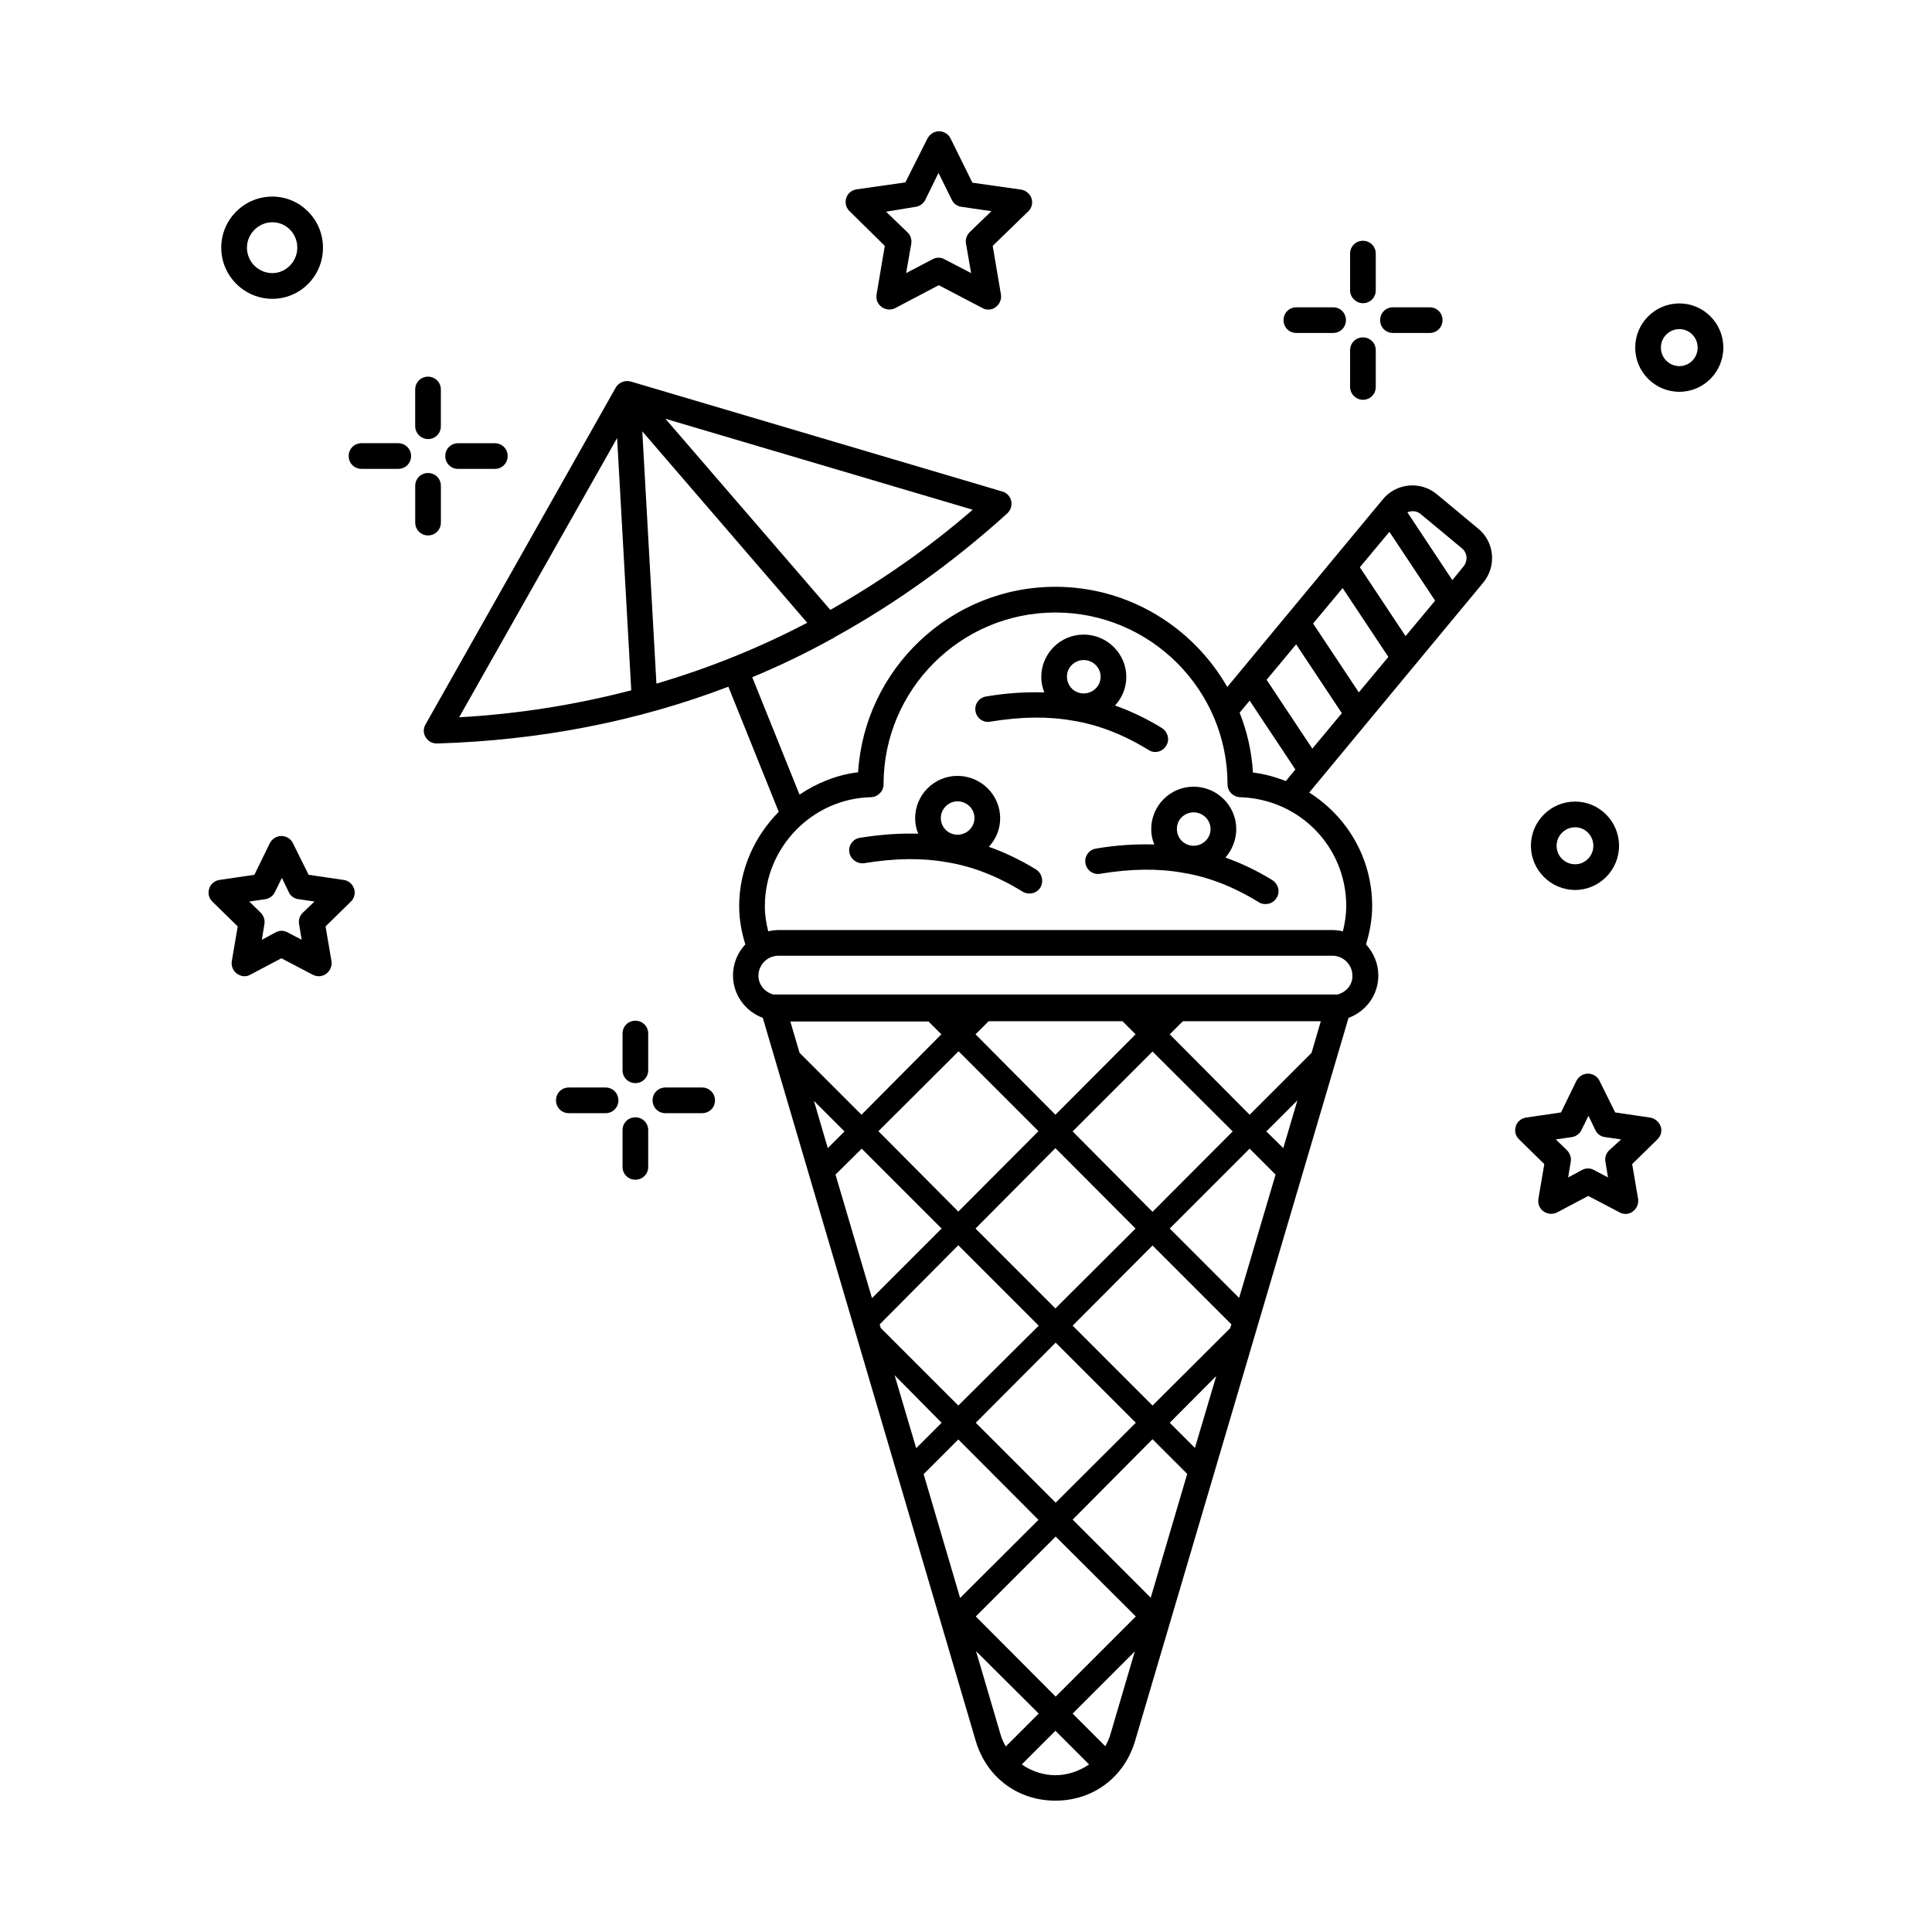 <?xml version="1.0" encoding="UTF-8"?>
<!-- Uploaded to: SVG Repo, www.svgrepo.com, Generator: SVG Repo Mixer Tools -->
<svg fill="#000000" width="800px" height="800px" version="1.1" viewBox="144 144 512 512" xmlns="http://www.w3.org/2000/svg">
 <g>
  <path d="m535.69 284.05-10.895-9.055c-4.289-3.609-10.758-2.996-14.297 1.293l-41.258 49.77c-9.055-15.797-26.074-26.551-45.547-26.551-27.777 0-50.586 21.785-52.289 49.156-5.719 0.68-10.961 2.859-15.523 5.922l-12.527-31.113c7.215-2.996 14.297-6.398 21.172-10.211 0.273-0.066 0.477-0.273 0.68-0.41 16.137-8.918 31.387-19.812 45.75-32.816 0.887-0.816 1.293-2.109 1.02-3.269-0.273-1.227-1.156-2.18-2.383-2.519l-98.445-29.141c-1.496-0.41-3.133 0.203-3.949 1.566l-50.441 89.324c-0.613 1.09-0.613 2.383 0.066 3.402 0.613 1.02 1.703 1.633 2.926 1.633h0.066c27.301-0.816 53.105-5.856 77.207-15.047l13.348 33.16c-6.398 6.469-10.484 15.32-10.484 24.984 0 3.473 0.613 6.875 1.633 10.145-2.043 2.18-3.269 5.039-3.269 8.238 0 5.176 3.336 9.531 7.898 11.234l56.441 191.65c2.859 9.602 11.098 15.797 21.105 15.797 10.008 0 18.246-6.195 21.105-15.797l56.578-191.65c4.629-1.703 7.898-6.059 7.898-11.234 0-3.199-1.293-6.059-3.269-8.238 1.02-3.336 1.633-6.738 1.633-10.145 0-12.73-6.672-23.762-16.68-30.094l46.16-55.691c1.703-2.109 2.519-4.766 2.246-7.488-0.273-2.652-1.566-5.102-3.676-6.805zm-217.73 41.121-3.746-66.855 43.707 50.723c-12.73 6.668-26.074 12.047-39.961 16.133zm46.09-19.539-43.707-50.652 81.426 24.102c-11.914 10.348-24.578 19.062-37.719 26.551zm-56.508-45.547 3.746 66.855c-14.637 3.812-29.82 6.262-45.613 7.148zm208.95 52.492-12.117-18.246 7.828-9.395 12.117 18.246zm-12.391 14.91-12.117-18.246 7.828-9.395 12.117 18.246zm-12.324 14.91-12.117-18.246 7.828-9.395 12.117 18.246zm-82.652 261.16-6.469-21.992 16.613 16.543-8.715 8.715c-0.613-1.02-1.09-2.043-1.43-3.266zm19.133-159.72 21.172-21.172 21.242 21.172-21.242 21.309zm16.746 128.54-21.242 21.242-21.172-21.242 21.172-21.172zm-42.484-102.8 21.172-21.309 21.242 21.309-21.242 21.172zm-4.559 46.91-20.562-20.562-0.273-0.953 20.832-20.969 21.312 21.309zm47.043 4.562-21.242 21.172-21.172-21.172 21.172-21.242zm-47.043-55.965-21.172-21.309 21.242-21.172 21.172 21.172zm72.031 30.91-20.562 20.492-21.172-21.176 21.172-21.242 20.902 20.902zm-102.19-52.152-4.426 4.426-3.676-12.527zm4.559 4.562 21.172 21.172-18.449 18.449-9.668-32.746zm21.176 72.645-6.738 6.738-5.719-19.336zm4.426 4.422 21.242 21.309-20.766 20.695-9.668-32.816zm38.941 81.293-8.645-8.645 16.477-16.477-6.469 21.992c-0.34 1.152-0.816 2.176-1.363 3.129zm12.051-39.352-20.695-20.695 21.172-21.309 9.191 9.191zm5.039-46.363 12.324-12.391-5.652 19.062zm0-51.473 21.172-21.172 6.875 6.875-9.668 32.68zm25.598-25.734 8.238-8.238-3.746 12.664zm-4.426-4.426-21.172-21.309 3.473-3.473h36.559l-2.449 8.375zm-33.699-24.781 3.473 3.473-21.242 21.309-21.172-21.309 3.473-3.473zm-51.469 0 3.473 3.473-21.172 21.309-16.406-16.406-2.449-8.305 36.555-0.004zm24.781 196.96 8.918-8.918 8.918 8.918c-2.859 1.973-6.129 2.859-8.918 2.859-2.793 0-6.129-0.883-8.918-2.859zm83.672-204.04h-149.51c-2.246-0.613-3.949-2.586-3.949-4.969 0-2.926 2.383-5.309 5.309-5.309h146.79c2.926 0 5.309 2.383 5.309 5.309 0.07 2.383-1.629 4.356-3.945 4.969zm2.316-23.418c0 2.246-0.34 4.426-0.887 6.672-0.887-0.203-1.84-0.34-2.793-0.34h-146.71c-0.953 0-1.906 0.137-2.793 0.34-0.543-2.18-0.887-4.356-0.887-6.672 0-15.59 12.594-28.527 28.117-28.867 1.84-0.066 3.336-1.566 3.336-3.402 0-25.121 20.426-45.547 45.547-45.547s45.613 20.426 45.613 45.547c0 1.84 1.496 3.336 3.336 3.402 15.734 0.477 28.125 13.141 28.125 28.867zm-24.715-35.402c-0.34-5.582-1.566-10.895-3.539-15.863l2.656-3.199 12.117 18.246-2.519 3.062c-2.859-1.09-5.719-1.906-8.715-2.246zm55.828-54.672-2.996 3.676-11.914-17.973c1.156-0.477 2.519-0.41 3.539 0.477l10.895 9.055c0.68 0.543 1.156 1.363 1.227 2.316 0.066 0.883-0.207 1.77-0.75 2.449z"/>
  <path d="m378.48 209.16-2.18 12.867c-0.203 1.293 0.273 2.586 1.363 3.336 1.02 0.75 2.449 0.887 3.609 0.273l11.508-6.059 11.574 6.059c0.477 0.273 1.02 0.41 1.566 0.41 0.68 0 1.43-0.203 1.973-0.68 1.02-0.75 1.566-2.043 1.363-3.336l-2.18-12.867 9.395-9.121c0.953-0.887 1.293-2.246 0.887-3.473-0.41-1.227-1.496-2.109-2.723-2.316l-12.938-1.84-5.785-11.711c-0.543-1.156-1.77-1.906-3.062-1.906s-2.449 0.75-3.062 1.906l-5.863 11.641-12.938 1.84c-1.293 0.203-2.383 1.09-2.723 2.316-0.41 1.227-0.066 2.586 0.887 3.473zm8.172-10.348c1.09-0.137 2.109-0.887 2.586-1.906l3.473-7.082 3.539 7.148c0.477 1.02 1.43 1.703 2.586 1.84l7.898 1.156-5.719 5.516c-0.816 0.816-1.227 1.973-1.02 3.062l1.363 7.828-7.082-3.676c-0.477-0.273-1.02-0.41-1.566-0.41-0.543 0-1.09 0.137-1.566 0.41l-7.012 3.676 1.363-7.762c0.203-1.09-0.203-2.246-0.953-2.996l-5.719-5.516z"/>
  <path d="m235.04 377.19-9.258-1.363-4.152-8.375c-0.543-1.156-1.77-1.906-3.062-1.906s-2.449 0.75-3.062 1.906l-4.086 8.375-9.258 1.363c-1.293 0.203-2.383 1.09-2.723 2.316-0.41 1.227-0.066 2.586 0.887 3.473l6.672 6.535-1.566 9.191c-0.211 1.293 0.332 2.586 1.355 3.332 0.613 0.41 1.293 0.68 1.973 0.68 0.543 0 1.09-0.137 1.566-0.41l8.238-4.356 8.305 4.356c1.156 0.613 2.519 0.543 3.609-0.273 1.02-0.75 1.566-2.043 1.363-3.336l-1.566-9.191 6.672-6.535c0.953-0.887 1.293-2.246 0.887-3.473-0.41-1.219-1.5-2.172-2.793-2.309zm-10.824 8.715c-0.816 0.816-1.156 1.906-0.953 2.996l0.68 4.152-3.746-1.973c-0.477-0.273-1.02-0.41-1.566-0.41-0.543 0-1.09 0.137-1.566 0.41l-3.676 1.973 0.68-4.152c0.203-1.09-0.203-2.246-0.953-2.996l-3.062-2.996 4.223-0.613c1.09-0.137 2.109-0.887 2.586-1.906l1.84-3.746 1.84 3.812c0.477 1.02 1.43 1.703 2.586 1.84l4.223 0.613z"/>
  <path d="m581.3 440.17-9.258-1.363-4.152-8.375c-0.543-1.156-1.77-1.906-3.062-1.906s-2.449 0.75-3.062 1.906l-4.086 8.375-9.258 1.363c-1.293 0.203-2.383 1.09-2.723 2.316-0.41 1.227-0.066 2.586 0.887 3.473l6.672 6.535-1.566 9.191c-0.203 1.293 0.273 2.586 1.363 3.336 1.02 0.75 2.449 0.887 3.609 0.273l8.238-4.356 8.305 4.356c0.477 0.273 1.02 0.41 1.566 0.41 0.68 0 1.43-0.203 1.973-0.68 1.02-0.75 1.566-2.043 1.363-3.336l-1.566-9.191 6.672-6.535c0.953-0.887 1.293-2.246 0.887-3.473-0.484-1.23-1.574-2.117-2.801-2.32zm-10.891 8.715c-0.816 0.816-1.156 1.906-0.953 2.996l0.68 4.152-3.746-1.973c-0.477-0.273-1.02-0.41-1.566-0.41-0.543 0-1.09 0.137-1.566 0.41l-3.676 1.973 0.68-4.152c0.203-1.09-0.203-2.246-0.953-2.996l-2.996-2.926 4.223-0.613c1.09-0.137 2.109-0.887 2.586-1.906l1.84-3.746 1.84 3.812c0.477 1.02 1.43 1.703 2.586 1.84l4.223 0.613z"/>
  <path d="m216.18 223.19c7.422 0 13.414-6.059 13.414-13.547s-6.059-13.547-13.414-13.547c-7.488 0-13.547 6.059-13.547 13.547s6.125 13.547 13.547 13.547zm0-20.289c3.676 0 6.606 2.996 6.606 6.738 0 3.676-2.996 6.738-6.606 6.738-3.676 0-6.738-2.996-6.738-6.738 0-3.672 3.062-6.738 6.738-6.738z"/>
  <path d="m561.42 379.85c6.398 0 11.641-5.242 11.641-11.711s-5.242-11.711-11.641-11.711c-6.469 0-11.711 5.242-11.711 11.711s5.312 11.711 11.711 11.711zm0-16.613c2.656 0 4.832 2.18 4.832 4.902 0 2.723-2.18 4.902-4.832 4.902-2.723 0-4.902-2.18-4.902-4.902 0-2.723 2.246-4.902 4.902-4.902z"/>
  <path d="m589.06 224.41c-6.469 0-11.711 5.242-11.711 11.711s5.242 11.711 11.711 11.711c6.398 0 11.641-5.242 11.641-11.711 0.004-6.469-5.238-11.711-11.641-11.711zm0 16.613c-2.723 0-4.902-2.18-4.902-4.902s2.18-4.902 4.902-4.902c2.656 0 4.832 2.18 4.832 4.902 0.004 2.723-2.176 4.902-4.832 4.902z"/>
  <path d="m471.62 363.71c0-6.195-5.106-11.234-11.301-11.234-6.195 0-11.234 5.039-11.234 11.234 0 1.43 0.273 2.793 0.816 4.086-4.832-0.137-9.941 0.137-15.453 1.09-1.84 0.273-3.133 2.043-2.793 3.879 0.273 1.84 2.043 3.133 3.879 2.793 8.238-1.363 15.387-1.43 21.922-0.273 6.809 1.09 13.547 3.746 20.152 7.828 0.543 0.34 1.156 0.477 1.77 0.477 1.156 0 2.246-0.543 2.926-1.633 1.02-1.566 0.477-3.676-1.09-4.699-4.086-2.519-8.238-4.492-12.461-5.992 1.711-1.973 2.867-4.629 2.867-7.555zm-11.301-4.426c2.449 0 4.492 1.973 4.492 4.426 0 2.449-2.043 4.426-4.492 4.426-2.449 0-4.426-1.973-4.426-4.426-0.07-2.453 1.973-4.426 4.426-4.426z"/>
  <path d="m418.52 374.4c-4.086-2.519-8.238-4.492-12.461-5.992 1.84-1.973 2.996-4.629 2.996-7.559 0-6.195-5.106-11.234-11.301-11.234s-11.234 5.039-11.234 11.234c0 1.43 0.273 2.793 0.816 4.086-4.832-0.137-9.871 0.203-15.453 1.09-1.84 0.273-3.133 2.043-2.793 3.879 0.34 1.84 2.043 3.062 3.879 2.859 8.238-1.363 15.387-1.43 21.922-0.273 6.809 1.09 13.547 3.746 20.152 7.828 0.543 0.34 1.156 0.477 1.77 0.477 1.156 0 2.246-0.543 2.926-1.633 0.895-1.695 0.418-3.738-1.219-4.762zm-20.766-18.039c2.449 0 4.492 1.973 4.492 4.426 0 2.449-2.043 4.426-4.492 4.426s-4.426-1.973-4.426-4.426c0.004-2.387 1.977-4.426 4.426-4.426z"/>
  <path d="m450.11 343.29c1.156 0 2.246-0.543 2.926-1.633 1.02-1.566 0.477-3.676-1.09-4.699-4.086-2.519-8.238-4.492-12.461-5.992 1.84-1.973 2.996-4.629 2.996-7.559 0-6.195-5.106-11.234-11.301-11.234-6.195 0-11.234 5.039-11.234 11.234 0 1.43 0.273 2.793 0.816 4.086-4.832-0.137-9.941 0.137-15.453 1.09-1.84 0.273-3.133 2.043-2.793 3.879 0.273 1.84 2.043 3.133 3.879 2.793 8.238-1.363 15.387-1.43 21.922-0.273 6.809 1.09 13.547 3.746 20.152 7.828 0.418 0.277 1.031 0.48 1.641 0.48zm-18.926-24.371c2.449 0 4.492 1.973 4.492 4.426 0 2.449-2.043 4.426-4.492 4.426-2.449 0-4.426-1.973-4.426-4.426-0.066-2.387 1.977-4.426 4.426-4.426z"/>
  <path d="m312.38 440.1c-1.906 0-3.402 1.496-3.402 3.402v9.734c0 1.906 1.496 3.402 3.402 3.402s3.402-1.496 3.402-3.402v-9.734c0.004-1.902-1.496-3.402-3.402-3.402z"/>
  <path d="m312.38 414.5c-1.906 0-3.402 1.496-3.402 3.402v9.734c0 1.906 1.496 3.402 3.402 3.402s3.402-1.496 3.402-3.402v-9.734c0.004-1.906-1.496-3.402-3.402-3.402z"/>
  <path d="m304.48 432.2h-9.734c-1.906 0-3.402 1.496-3.402 3.402s1.496 3.402 3.402 3.402h9.734c1.906 0 3.402-1.496 3.402-3.402s-1.496-3.402-3.402-3.402z"/>
  <path d="m330.08 432.2h-9.734c-1.906 0-3.402 1.496-3.402 3.402s1.496 3.402 3.402 3.402h9.734c1.906 0 3.402-1.496 3.402-3.402s-1.562-3.402-3.402-3.402z"/>
  <path d="m260.84 282.49v-9.734c0-1.906-1.496-3.402-3.402-3.402s-3.402 1.496-3.402 3.402v9.734c0 1.906 1.496 3.402 3.402 3.402 1.902 0 3.402-1.496 3.402-3.402z"/>
  <path d="m257.43 260.36c1.906 0 3.402-1.496 3.402-3.402v-9.734c0-1.906-1.496-3.402-3.402-3.402s-3.402 1.496-3.402 3.402v9.734c0 1.836 1.566 3.402 3.402 3.402z"/>
  <path d="m249.54 261.45h-9.734c-1.906 0-3.402 1.496-3.402 3.402s1.496 3.402 3.402 3.402h9.734c1.906 0 3.402-1.496 3.402-3.402 0.004-1.902-1.562-3.402-3.402-3.402z"/>
  <path d="m265.4 268.26h9.734c1.906 0 3.402-1.496 3.402-3.402s-1.496-3.402-3.402-3.402h-9.734c-1.906 0-3.402 1.496-3.402 3.402s1.496 3.402 3.402 3.402z"/>
  <path d="m505.19 249.95c1.906 0 3.402-1.496 3.402-3.402v-9.734c0-1.906-1.496-3.402-3.402-3.402s-3.402 1.496-3.402 3.402v9.734c-0.004 1.836 1.562 3.402 3.402 3.402z"/>
  <path d="m505.19 224.35c1.906 0 3.402-1.496 3.402-3.402v-9.738c0-1.906-1.496-3.402-3.402-3.402s-3.402 1.496-3.402 3.402v9.734c-0.004 1.84 1.562 3.406 3.402 3.406z"/>
  <path d="m487.55 232.24h9.734c1.906 0 3.402-1.496 3.402-3.402s-1.496-3.402-3.402-3.402h-9.734c-1.906 0-3.402 1.496-3.402 3.402s1.496 3.402 3.402 3.402z"/>
  <path d="m513.15 232.24h9.734c1.906 0 3.402-1.496 3.402-3.402s-1.496-3.402-3.402-3.402h-9.734c-1.906 0-3.402 1.496-3.402 3.402-0.004 1.906 1.496 3.402 3.402 3.402z"/>
 </g>
</svg>